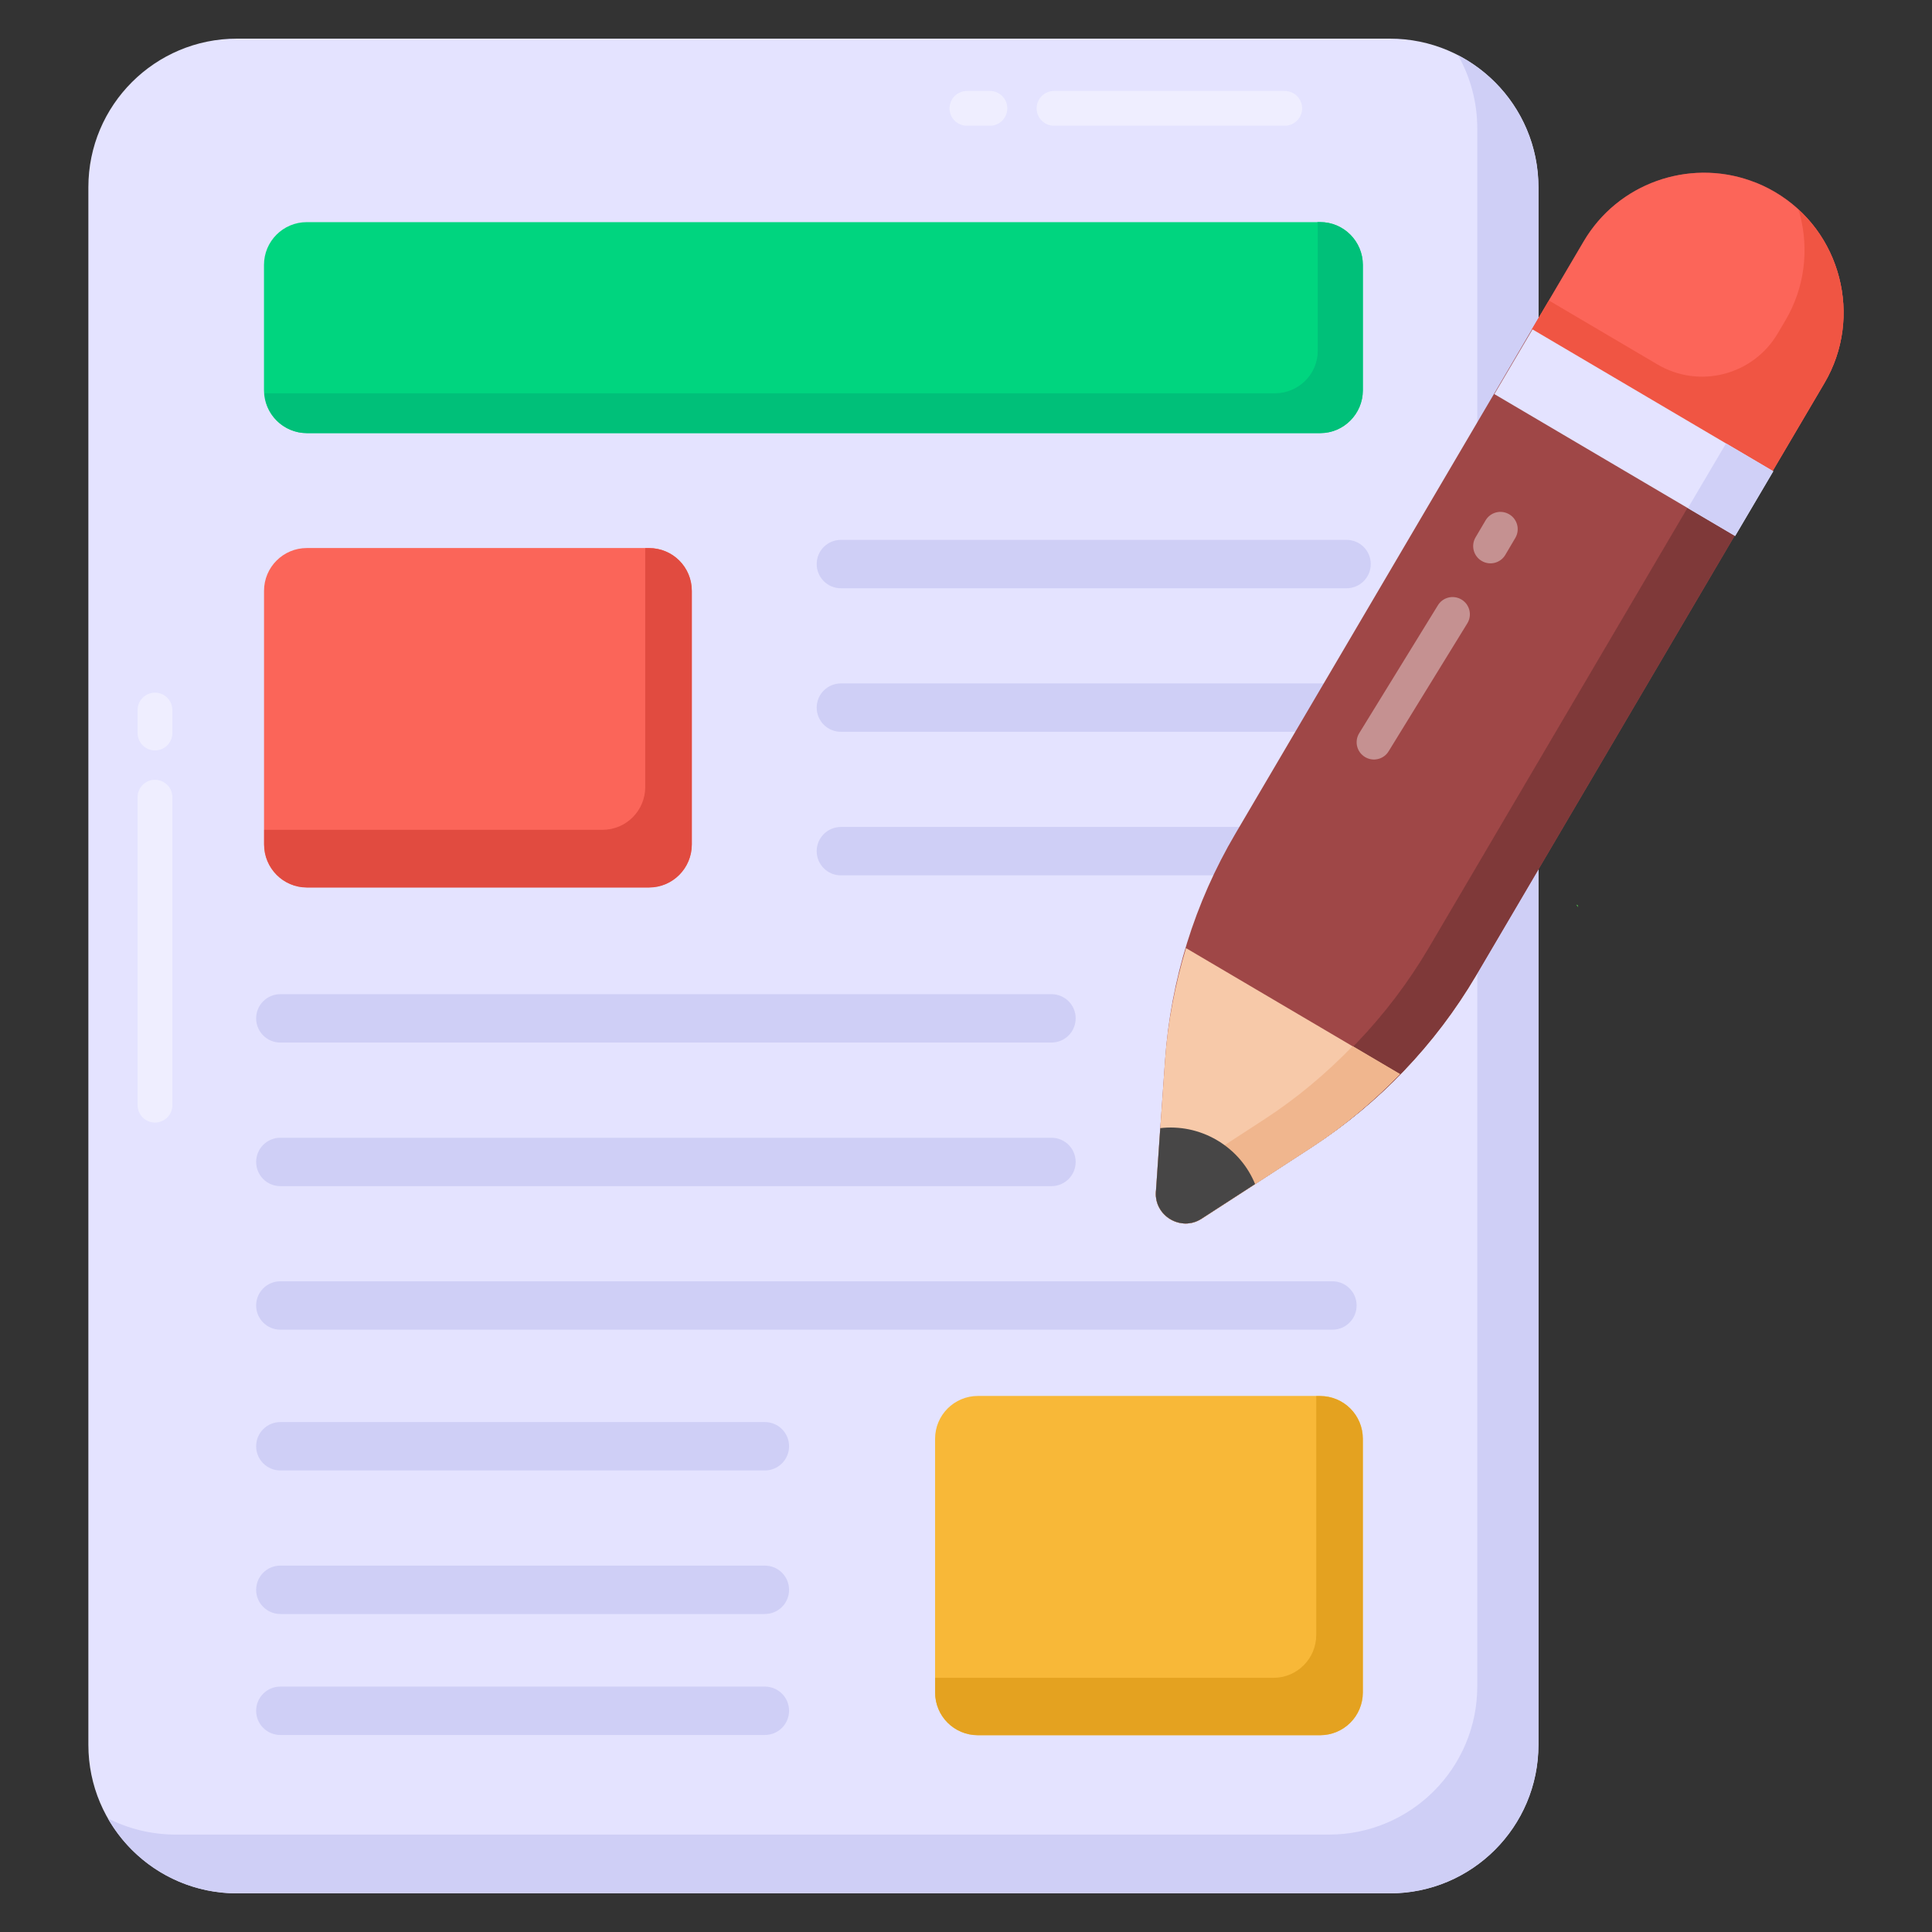<svg xmlns="http://www.w3.org/2000/svg" version="1.1" xmlns:xlink="http://www.w3.org/1999/xlink" xmlns:svgjs="http://svgjs.com/svgjs" width="512" height="512" x="0" y="0" viewBox="0 0 50 50" style="enable-background:new 0 0 512 512" xml:space="preserve" className=""><rect x="0" y="0" width="50" height="50" fill="#333333" stroke="none"/><g><g xmlns="http://www.w3.org/2000/svg" id="_x33_4"><g><g><path d="m40.835 23.423.008.057-.051-.063c.019-.003.027 0.0.044.006z" fill="#49a247" data-original="#49a247"></path></g></g><g><g><g><path d="m39.816 4.846v40.308c0 2.124-1.722 3.846-3.846 3.846h-29.837c-2.124 0-3.846-1.722-3.846-3.846v-40.308c0-2.124 1.722-3.846 3.846-3.846h29.837c2.124 0 3.846 1.722 3.846 3.846z" fill="#e4e3ff" data-original="#e4e3ff" className=""></path></g></g><g><g><path d="m39.812 4.849v40.31c0 2.12-1.72 3.84-3.84 3.84h-29.84c-1.43 0-2.68-.78-3.34-1.94.53.27 1.13.42 1.76.42h29.84c2.12 0 3.84-1.72 3.84-3.84v-40.31c0-.69-.18-1.34-.5-1.9 1.24.64 2.08 1.93 2.08 3.42z" fill="#cfcff6" data-original="#cfcff6" className=""></path></g></g><g><g opacity=".4"><g><g><path d="m4.011 29.052c-.249 0-.45-.202-.45-.45v-7.971c0-.249.202-.45.45-.45s.45.202.45.45v7.971c0 .249-.202.45-.45.45z" fill="#ffffff" data-original="#ffffff"></path></g></g></g><g opacity=".4"><g><g><path d="m4.011 19.421c-.249 0-.45-.202-.45-.45v-.595c0-.249.202-.45.45-.45s.45.202.45.45v.595c0 .249-.202.45-.45.45z" fill="#ffffff" data-original="#ffffff"></path></g></g></g></g><g><g><g opacity=".4"><g><g><path d="m33.699 2.804c0 .249-.202.45-.45.45h-5.971c-.249 0-.45-.202-.45-.45s.202-.45.45-.45h5.971c.249 0 .45.202.45.45z" fill="#ffffff" data-original="#ffffff"></path></g></g></g><g opacity=".4"><g><g><path d="m26.069 2.804c0 .249-.202.45-.45.45h-.595c-.249 0-.45-.202-.45-.45s.202-.45.45-.45h.595c.249 0 .45.202.45.45z" fill="#ffffff" data-original="#ffffff"></path></g></g></g></g></g><g><g><g><path d="m35.272 10.1v-3.244c0-.611-.495-1.107-1.107-1.107h-26.226c-.611 0-1.107.495-1.107 1.107v3.244c0 .611.495 1.107 1.107 1.107h26.226c.611 0 1.107-.495 1.107-1.107z" fill="#00d57f" data-original="#00d57f" className=""></path></g></g><g><g><path d="m35.268 6.856v3.246c0 .607-.491 1.108-1.098 1.108h-26.225c-.587 0-1.069-.462-1.098-1.031h26.148c.607 0 1.108-.491 1.108-1.098v-3.246c0-.029 0-.058-.01-.087h.077c.607 0 1.098.501 1.098 1.108z" fill="#00c079" data-original="#00c079"></path></g></g><g><g><g><path d="m17.905 21.856v-6.565c0-.612-.496-1.108-1.108-1.108h-8.856c-.612 0-1.108.496-1.108 1.108v6.565c0 .612.496 1.108 1.108 1.108h8.856c.612 0 1.108-.496 1.108-1.108z" fill="#fb6559" data-original="#fb6559" className=""></path></g></g><g><g><path d="m24.2 43.8v-6.565c0-.612.496-1.108 1.108-1.108h8.856c.612 0 1.108.496 1.108 1.108v6.565c0 .612-.496 1.108-1.108 1.108h-8.856c-.612 0-1.108-.496-1.108-1.108z" fill="#f8b838" data-original="#f8b838" className=""></path></g></g></g><g><g><g><path d="m17.903 15.293v6.559c0 .616-.491 1.117-1.108 1.117h-8.851c-.616 0-1.107-.501-1.107-1.117v-.376h8.754c.617 0 1.108-.501 1.108-1.108v-6.183h.096c.617 0 1.108.491 1.108 1.108z" fill="#e14b40" data-original="#e14b40" className=""></path></g></g><g><g><path d="m35.268 37.239v6.559c0 .616-.491 1.108-1.108 1.108h-8.851c-.616 0-1.108-.491-1.108-1.108v-.376h8.755c.617 0 1.108-.501 1.108-1.108v-6.183h.096c.617 0 1.108.491 1.108 1.108z" fill="#e4a220" data-original="#e4a220"></path></g></g></g><g><g><g><g><g><path d="m34.849 15.224h-13.087c-.346 0-.626-.28-.626-.626 0-.346.28-.626.626-.626h13.087c.346 0 .626.28.626.626-0.0.346-.28.626-.626.626z" fill="#cfcff6" data-original="#cfcff6" className=""></path></g></g></g><g><g><g><path d="m34.849 18.939h-13.087c-.346 0-.626-.28-.626-.626s.28-.626.626-.626h13.087c.346 0 .626.28.626.626s-.28.626-.626.626z" fill="#cfcff6" data-original="#cfcff6" className=""></path></g></g></g><g><g><g><path d="m34.849 22.654h-13.087c-.346 0-.626-.28-.626-.626s.28-.626.626-.626h13.087c.346 0 .626.28.626.626s-.28.626-.626.626z" fill="#cfcff6" data-original="#cfcff6" className=""></path></g></g></g></g><g><g><g><g><g><path d="m27.212 26.981h-19.957c-.346 0-.626-.28-.626-.626s.28-.626.626-.626h19.957c.346 0 .626.28.626.626s-.28.626-.626.626z" fill="#cfcff6" data-original="#cfcff6" className=""></path></g></g></g><g><g><g><path d="m27.212 30.697h-19.957c-.346 0-.626-.28-.626-.626s.28-.626.626-.626h19.957c.346 0 .626.28.626.626s-.28.626-.626.626z" fill="#cfcff6" data-original="#cfcff6" className=""></path></g></g></g></g><g><g><g><path d="m34.483 34.412h-27.228c-.346 0-.626-.28-.626-.626s.28-.626.626-.626h27.228c.346 0 .626.28.626.626s-.28.626-.626.626z" fill="#cfcff6" data-original="#cfcff6" className=""></path></g></g></g></g><g><g><g><g><path d="m19.795 38.055h-12.54c-.346 0-.626-.28-.626-.626 0-.346.28-.626.626-.626h12.54c.346 0 .626.28.626.626 0.0.346-.28.626-.626.626z" fill="#cfcff6" data-original="#cfcff6" className=""></path></g></g></g><g><g><g><path d="m19.795 41.77h-12.54c-.346 0-.626-.28-.626-.626s.28-.626.626-.626h12.54c.346 0 .626.28.626.626s-.28.626-.626.626z" fill="#cfcff6" data-original="#cfcff6" className=""></path></g></g></g><g><g><g><path d="m19.795 44.901h-12.54c-.346 0-.626-.28-.626-.626s.28-.626.626-.626h12.54c.346 0 .626.28.626.626s-.28.626-.626.626z" fill="#cfcff6" data-original="#cfcff6" className=""></path></g></g></g></g></g></g><g><g><g><path d="m47.215 9.915-9.019 15.337c-1.05 1.782-2.503 3.298-4.234 4.429l-1.479.962-1.387.898c-.526.341-1.224-.071-1.181-.696l.113-1.649.124-1.76c.145-2.066.766-4.072 1.819-5.859l9.016-15.332c1.01-1.715 3.23-2.289 4.95-1.276.858.505 1.427 1.311 1.659 2.209.232.898.125 1.879-.38 2.736z" fill="#9f4747" data-original="#9f4747" className=""></path></g></g><g><g><path d="m47.215 9.915-9.019 15.337c-1.05 1.782-2.503 3.298-4.234 4.429l-1.479.962-1.387.898c-.526.341-1.224-.071-1.181-.696l.007-.058 1.339-.864 1.474-.965c1.737-1.128 3.19-2.645 4.24-4.426l9.019-15.337c.505-.858.613-1.839.375-2.739-.175-.677-.541-1.301-1.08-1.784.219.074.437.174.647.298.858.505 1.427 1.311 1.659 2.209.232.898.125 1.879-.38 2.736z" fill="#7f3939" data-original="#7f3939" className=""></path></g></g><g><g><path d="m47.215 9.915-1.349 2.29-6.229-3.669 1.349-2.29c.886-1.505 2.709-2.133 4.303-1.574.219.074.437.174.647.298.858.505 1.427 1.311 1.659 2.209.232.898.125 1.879-.38 2.736z" fill="#fc6559" data-original="#fc6559"></path></g></g><g><g><path d="m47.215 9.915-1.349 2.29-6.229-3.669.448-.76 2.812 1.657c1.081.637 2.474.277 3.111-.805l.199-.337c.502-.852.61-1.833.377-2.731-.013-.049-.025-.098-.046-.145.525.482.884 1.095 1.057 1.764.232.898.125 1.879-.38 2.736z" fill="#f05543" data-original="#f05543"></path></g></g><g><g><path d="m41.287 7.594h1.943v7.229h-1.943z" fill="#e4e3ff" transform="matrix(.508 -.862 .862 .508 11.154 41.931)" data-original="#e4e3ff" className=""></path></g></g><g><g><path d="m43.79 11.974h1.943v1.418h-1.943z" fill="#d0d0f7" transform="matrix(.508 -.862 .862 .508 11.116 44.814)" data-original="#d0d0f7"></path></g></g><g><g><path d="m30.694 24.537c-.283.943-.474 1.913-.543 2.9l-.124 1.76-.113 1.649c-.043.625.655 1.036 1.181.696l1.387-.898 1.479-.962c.828-.541 1.583-1.179 2.269-1.883z" fill="#f7c9a9" data-original="#f7c9a9"></path></g></g><g><g><path d="m36.234 27.797c-.692.706-1.442 1.344-2.272 1.885l-1.479.962-1.387.898c-.526.341-1.224-.071-1.181-.696l.007-.058 1.334-.867 1.479-.962c.831-.541 1.585-1.176 2.272-1.885z" fill="#f0b68e" data-original="#f0b68e" className=""></path></g></g><g><g><path d="m32.482 30.643-1.387.898c-.526.341-1.224-.071-1.181-.696l.113-1.649c.49-.057 1.007.04 1.469.312.462.272.798.677.985 1.134z" fill="#474646" data-original="#474646"></path></g></g><g opacity=".4"><g><g><path d="m35.33 19.594c-.213-.125-.284-.399-.158-.612l2.036-3.31c.125-.213.399-.284.612-.158.213.125.284.399.158.612l-2.036 3.31c-.125.213-.399.284-.612.158z" fill="#ffffff" data-original="#ffffff"></path></g></g></g><g opacity=".4"><g><g><path d="m38.346 14.517c-.213-.125-.284-.399-.158-.612l.258-.437c.125-.213.399-.284.612-.158.213.125.284.399.158.612l-.258.437c-.125.213-.399.284-.612.158z" fill="#ffffff" data-original="#ffffff"></path></g></g></g></g></g></g></g></svg>